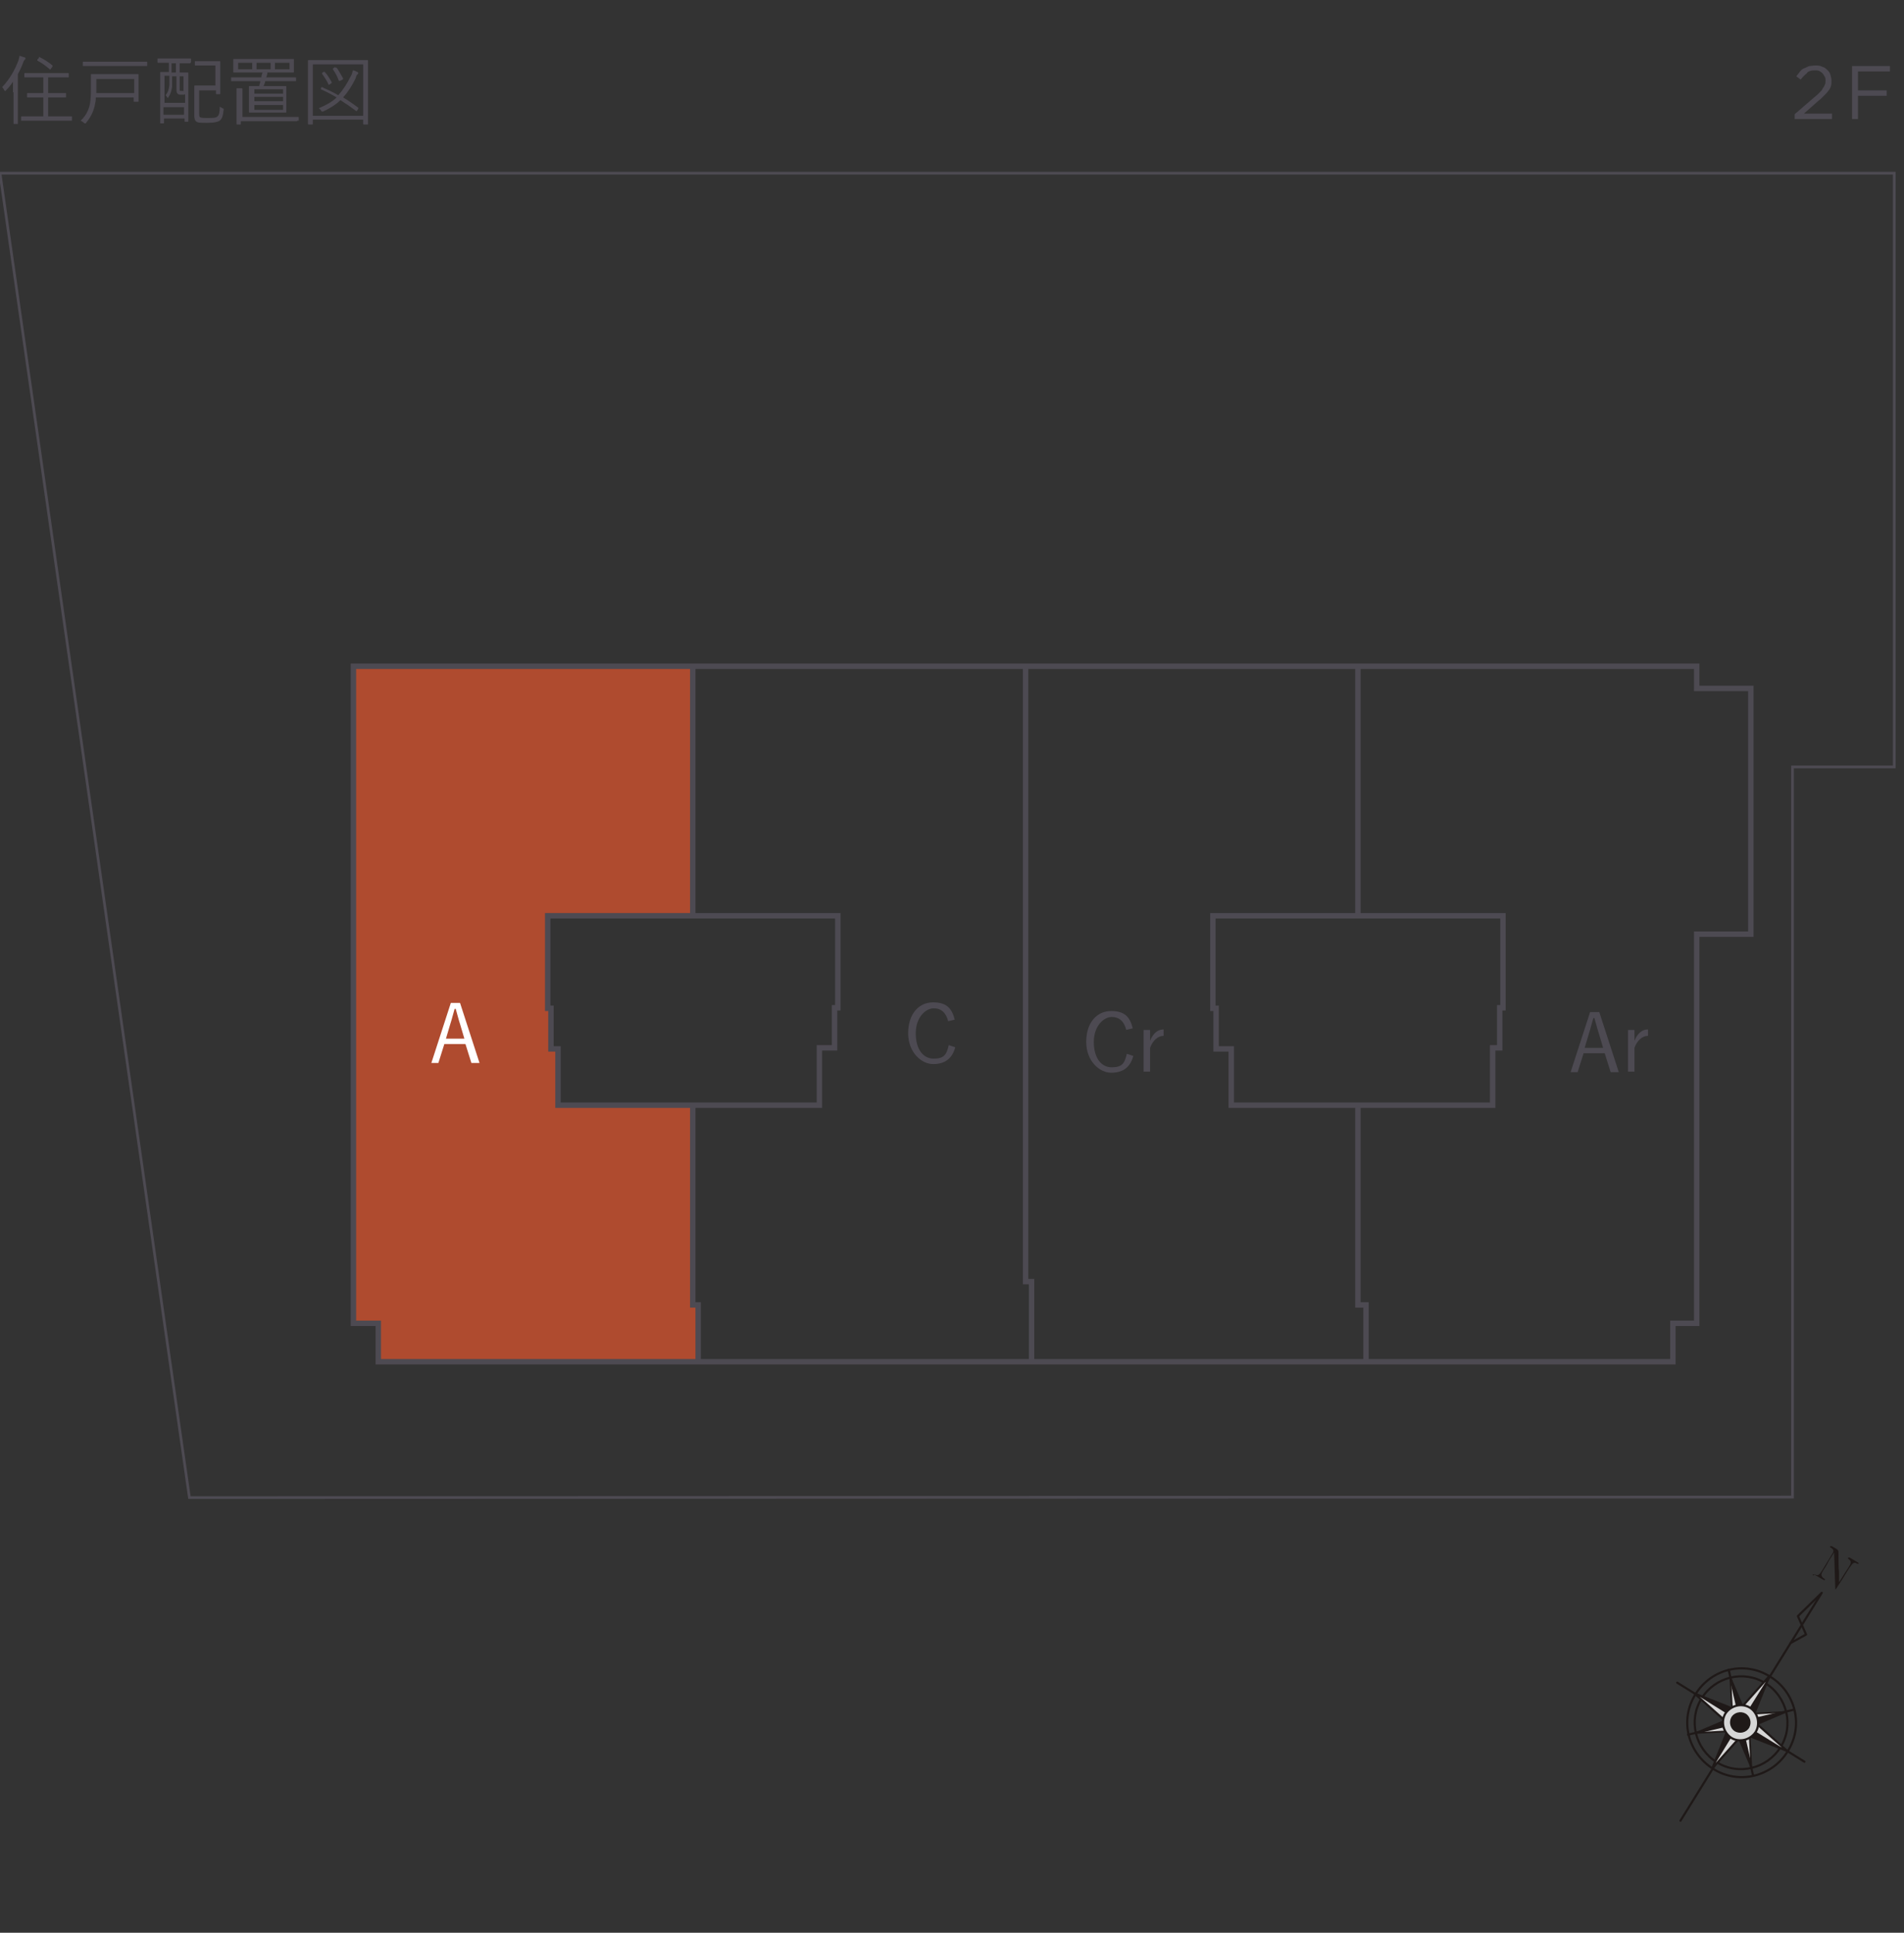 <?xml version="1.0" encoding="UTF-8"?>
<svg xmlns="http://www.w3.org/2000/svg" version="1.1" viewBox="0 0 351.8 357.1">
  <rect x="0" y="0" width="351.8" height="357.1" fill="#333333" stroke="none"/>
  <defs>
    <style>
      .cls-1 {
        fill: #af4b2f;
      }

      .cls-2 {
        fill: #4d4a52;
      }

      .cls-3 {
        opacity: .8;
      }

      .cls-4, .cls-5 {
        stroke: #4d4a52;
      }

      .cls-4, .cls-5, .cls-6 {
        fill: none;
      }

      .cls-7, .cls-8, .cls-9 {
        fill: #fff;
      }

      .cls-5 {
        stroke-width: .5px;
      }

      .cls-6, .cls-10, .cls-11, .cls-8, .cls-9 {
        stroke-linecap: round;
        stroke-linejoin: round;
      }

      .cls-6, .cls-10, .cls-8, .cls-9 {
        stroke: #1a1311;
      }

      .cls-6, .cls-11, .cls-9 {
        stroke-width: .4px;
      }

      .cls-10 {
        stroke-width: .2px;
      }

      .cls-10, .cls-12 {
        fill: #1a1311;
      }

      .cls-11 {
        fill: #306674;
        stroke: #5b433b;
      }

      .cls-8 {
        stroke-width: .3px;
      }

      .cls-13 {
        fill: #4d4a52;
      }
    </style>
  </defs>
  <!-- Generator: Adobe Illustrator 28.6.0, SVG Export Plug-In . SVG Version: 1.2.0 Build 709)  -->
  <g>
    <g id="_レイヤー_1">
      <g class="cls-3">
        <line class="cls-6" x1="309.9" y1="310.9" x2="333.4" y2="325.5"/>
        <g>
          <g>
            <polygon class="cls-8" points="330 316.3 323.2 319.2 323.6 326.6 320.7 319.8 313.3 320.2 320.1 317.3 319.7 309.9 322.6 316.7 330 316.3"/>
            <polygon class="cls-12" points="321.6 318.2 330 316.3 323.3 319.1 321.6 318.2"/>
            <polygon class="cls-12" points="321.6 318.2 323.6 326.6 320.8 319.9 321.6 318.2"/>
            <polygon class="cls-12" points="321.6 318.2 313.3 320.2 320 317.3 321.6 318.2"/>
            <polygon class="cls-12" points="321.6 318.2 319.7 309.9 322.5 316.6 321.6 318.2"/>
          </g>
          <path class="cls-6" d="M330.3,323.6c-2.9,4.7-9.1,6.2-13.8,3.2s-6.2-9.1-3.2-13.8c2.9-4.7,9.1-6.2,13.8-3.2,4.7,2.9,6.2,9.1,3.2,13.8h0Z"/>
          <path class="cls-6" d="M329,322.8c-2.5,4-7.8,5.3-11.8,2.8s-5.3-7.8-2.8-11.8,7.8-5.3,11.8-2.8c4,2.5,5.3,7.8,2.8,11.8Z"/>
          <path class="cls-11" d="M322.6,318.9c-.4.6-1.1.8-1.7.4-.6-.4-.7-1.1-.4-1.7.4-.6,1.1-.8,1.7-.4.6.4.7,1.1.4,1.7h0Z"/>
          <polyline class="cls-6" points="310.5 336.4 336.6 294.3 332.2 298.6 333.7 302 330.8 303.6"/>
          <line class="cls-6" x1="331.4" y1="315.9" x2="311.9" y2="320.5"/>
          <line class="cls-6" x1="323.9" y1="328" x2="319.4" y2="308.5"/>
          <g>
            <polygon class="cls-9" points="326.9 309.7 323.7 317.7 330.2 323.5 322.1 320.3 316.4 326.7 319.6 318.7 313.1 312.9 321.2 316.1 326.9 309.7"/>
            <polygon class="cls-12" points="321.6 318.2 326.9 309.7 323.7 317.6 321.6 318.2"/>
            <polygon class="cls-12" points="321.6 318.2 330.2 323.5 322.2 320.3 321.6 318.2"/>
            <polygon class="cls-12" points="321.6 318.2 316.4 326.7 319.6 318.8 321.6 318.2"/>
            <polygon class="cls-12" points="321.6 318.2 313.1 312.9 321 316.1 321.6 318.2"/>
          </g>
          <path class="cls-9" d="M324.4,320c-1,1.5-3,2-4.5,1.1-1.5-1-2-3-1.1-4.5,1-1.5,3-2,4.5-1.1s2,3,1.1,4.5h0Z"/>
          <path class="cls-10" d="M323.1,319.2c-.5.8-1.6,1.1-2.5.6-.8-.5-1.1-1.6-.6-2.5.5-.8,1.6-1.1,2.5-.6.8.5,1.1,1.6.6,2.5h0Z"/>
          <path class="cls-12" d="M335.1,291.1c-.1,0-.2-.1-.1-.2,0-.1.2,0,.3,0,.1,0,.5.3.8,0s.2-.1,1.4-2.1c1.1-1.8,1.1-1.8,1.2-2,.2-.5-.2-.7-.5-.9,0,0-.2-.1,0-.2,0-.1.2,0,.3,0l.7.4c.5.3.5.4.5,1.1,0,.9,0,2.5.1,3.4,0,.2,0,1.6,0,1.7,0,0,0,0,.1-.1.1-.2.9-1.4,1-1.6.2-.3,1-1.5,1-1.7.2-.5-.2-.7-.4-.9,0,0-.1-.1,0-.2,0-.1.2,0,.3,0l1.5.9c0,0,.2.1.1.2,0,.1-.2,0-.3,0-.6-.4-.8,0-1.4.8-.3.5-2,3.2-2.4,3.8,0,0-.1.2-.2.1,0,0,0,0,0-.1,0,0-.2-6.1-.2-6.2,0-.3,0-.3,0-.4,0,0-.1,0-.1.1-.2.3-1,1.5-1.1,1.8s-1.1,1.7-1.1,1.9c-.2.5.2.8.5,1,0,0,.2.1.1.2s-.2,0-.3,0l-1.7-1h0s0,0,0,0Z"/>
        </g>
      </g>
      <g>
        <g>
          <path class="cls-2" d="M2.4,17.1c0-.5,0-1.3,0-2-.4.6-.8,1.1-1.3,1.6,0,.1-.1.1-.2.1s0,0-.1-.1c-.1-.2-.2-.4-.4-.6,1.4-1.5,2.3-3.1,3-4.9.1-.4.2-.7.2-.9.3.1.6.2.9.3.1,0,.2,0,.2.2s0,.1-.1.2c0,0-.2.2-.3.5-.3.8-.6,1.5-1,2.2v6.9c0,1.5,0,2.1,0,2.2,0,.1,0,.1,0,.1h-.7c0,0-.1,0-.1-.1s0-.7,0-2.2v-3.6ZM13.3,22.2c0,.1,0,.1-.1.1s-.6,0-2,0h-5.2c-1.4,0-1.9,0-2,0s-.1,0-.1-.1v-.6c0-.1,0-.1.1-.1s.6,0,2,0h2v-3.5h-1.1c-1.3,0-1.8,0-1.8,0-.1,0-.1,0-.1-.1v-.6c0-.1,0-.1.1-.1s.5,0,1.8,0h1.1v-2.9h-1.5c-1.4,0-1.9,0-1.9,0,0,0-.1,0-.1-.1v-.6c0-.1,0-.1.1-.1s.5,0,1.9,0h4.2c1.4,0,1.9,0,1.9,0,.1,0,.1,0,.1.1v.6c0,.1,0,.1-.1.1s-.6,0-1.9,0h-1.8v2.9h1.3c1.3,0,1.8,0,1.9,0s.1,0,.1.1v.6c0,.1,0,.1-.1.1s-.5,0-1.9,0h-1.3v3.5h2.3c1.4,0,1.9,0,2,0,.1,0,.1,0,.1.1v.6h0ZM7.2,10.6c0-.1.1-.1.2,0,.8.4,1.6.9,2.3,1.5,0,0,0,.1,0,.2l-.3.4c-.1.2-.2.2-.2.1-.7-.6-1.5-1.2-2.3-1.6,0,0,0,0,0-.2l.3-.3h0Z"/>
          <path class="cls-2" d="M25.6,17.4c0,1,0,1.3,0,1.3s0,.1-.1.1h-.7c-.1,0-.1,0-.1-.1v-.7h-7c0,.3,0,.7-.1,1-.2,1.3-.7,2.5-1.7,3.7,0,.1-.1.1-.2.1,0,0-.1,0-.2-.1-.2-.2-.4-.3-.6-.4,1.2-1.1,1.7-2.5,1.8-3.7.1-1,.1-1.5.1-2.5,0-1.5,0-2.2,0-2.3,0-.1,0-.1.1-.1s.6,0,2,0h4.6c1.4,0,1.9,0,2,0s.1,0,.1.1,0,.4,0,1.4v2.2h0ZM27.2,12.1c0,.1,0,.1-.1.1s-.5,0-1.9,0h-7.9c-1.3,0-1.8,0-1.9,0-.1,0-.1,0-.1-.1v-.6c0-.1,0-.1.1-.1s.5,0,1.9,0h7.9c1.3,0,1.8,0,1.9,0s.1,0,.1.1v.6ZM24.8,14.6h-7v2.1c0,.1,0,.3,0,.5h7v-2.6s0,0,0,0Z"/>
          <path class="cls-2" d="M35.2,11.6c0,.1,0,.1-.1.1s-.5,0-1.7,0h-.2v1.7c1,0,1.4,0,1.5,0s.1,0,.1.1,0,.6,0,2.6v2.5c0,3.2,0,3.7,0,3.8,0,.1,0,.1-.1.1h-.5c0,0-.1,0-.1-.1v-.5h-3.8v.8c0,.1,0,.1-.1.1h-.5c-.1,0-.1,0-.1-.1s0-.6,0-3.9v-2.4c0-2.3,0-2.9,0-3,0-.1,0-.1.1-.1s.4,0,1.5,0v-1.7h-.3c-1.2,0-1.6,0-1.7,0-.1,0-.1,0-.1-.1v-.6c0-.1,0-.1.1-.1s.5,0,1.7,0h2.6c1.2,0,1.6,0,1.7,0,0,0,.1,0,.1.1v.6h0,0ZM34,17.5c-.2,0-.3,0-.5,0-.3,0-.5,0-.7-.2-.2-.2-.2-.5-.2-.9v-2.3h-.8c0,.6,0,1.3,0,1.9-.1.8-.3,1.4-.7,2,0,0-.1.1-.1.1s0,0-.1-.1c-.1-.2-.2-.3-.3-.4.4-.5.6-1,.7-1.9,0-.6,0-1.2,0-1.7h-.9v5h3.8v-1.6h0ZM34,19.8h-3.8v1.4h3.8v-1.4ZM32.5,11.7h-.8v1.7h.8v-1.7ZM34,14.1h-.8v2c0,.4,0,.5,0,.6,0,.1.2.1.4.1s.2,0,.3,0v-2.7ZM36.8,20.8c0,.4,0,.7.1.8.2.2.6.2,1.5.2s1.5,0,1.8-.3c.3-.3.4-.8.4-1.8.2.1.3.2.5.3.2,0,.3.2.2.4-.1,1.1-.3,1.5-.6,1.8-.3.3-1.1.5-2.4.5s-1.8,0-2.1-.3c-.2-.2-.3-.5-.3-1.1v-3.9c0-1,0-1.5,0-1.5s0-.1.1-.1.5,0,1.4,0h2.4v-3.7h-2.3c-1,0-1.4,0-1.4,0s-.1,0-.1-.1v-.6c0-.1,0-.1.1-.1s.4,0,1.4,0h1.6c1,0,1.4,0,1.5,0s.1,0,.1.1,0,.4,0,1.5v2.9c0,1.1,0,1.4,0,1.5,0,.1,0,.1-.1.1h-.6c0,0-.1,0-.1-.1v-.6h-3.1v4.4h0Z"/>
          <path class="cls-2" d="M54.7,14.9c0,.1,0,.1-.1.1s-.5,0-1.9,0h-3.7c0,.3-.2.6-.3.9h2.3c1.3,0,1.8,0,1.8,0,0,0,.1,0,.1.1s0,.4,0,1.3v2.1c0,1,0,1.3,0,1.3,0,.1,0,.1-.1.1s-.5,0-1.8,0h-3.1c-1.3,0-1.8,0-1.8,0s-.1,0-.1-.1,0-.4,0-1.3v-2.1c0-1,0-1.3,0-1.3,0-.1,0-.1.1-.1s.5,0,1.8,0c0-.3.2-.6.2-.9h-3.4c-1.3,0-1.8,0-1.9,0,0,0-.1,0-.1-.1v-.5c0-.1,0-.1.1-.1s.5,0,1.9,0h3.6c0-.3.1-.6.2-.9h-3.3c-1.4,0-1.9,0-2,0s-.1,0-.1-.1,0-.3,0-.9v-.6c0-.6,0-.8,0-.8,0-.1,0-.1.1-.1s.6,0,2,0h7c1.4,0,1.9,0,2,0s.1,0,.1.1,0,.2,0,.8v.6c0,.6,0,.8,0,.9s0,.1-.1.1-.6,0-2,0h-2.8c0,.3-.1.6-.2.9h3.5c1.3,0,1.8,0,1.9,0s.1,0,.1.1v.6h0ZM54.9,22.3c0,.1,0,.1-.1.1s-.5,0-2,0h-8.3v.5c0,.1,0,.1-.1.1h-.6c0,0-.1,0-.1-.1s0-.4,0-1.8v-3.3c0-.7,0-1.1,0-1.5.3,0,.6,0,.9,0,0,0,.2,0,.2.1,0,.1,0,.2,0,.3,0,.1,0,.4,0,1v3.9h8.3c1.4,0,1.9,0,2,0,0,0,.1,0,.1.1v.6ZM46.6,11.6h-2.6v1.2h2.6v-1.2ZM52.3,16.5h-5.3v.8h5.3v-.8ZM52.3,17.9h-5.3v.8h5.3v-.8ZM52.3,19.4h-5.3v.9h5.3v-.9ZM50,11.6h-2.6v1.2h2.6v-1.2ZM53.5,11.6h-2.7v1.2h2.7v-1.2Z"/>
          <path class="cls-2" d="M68,17.7c0,4.3,0,5.1,0,5.2s0,.1-.1.1h-.7c0,0-.1,0-.1-.1v-.8h-9.3v.8c0,.1,0,.1-.1.1h-.7c0,0-.1,0-.1-.1s0-.9,0-5.2v-2.8c0-2.8,0-3.7,0-3.7,0-.1,0-.1.1-.1s.6,0,2,0h7c1.4,0,1.9,0,1.9,0s.1,0,.1.1,0,.9,0,3.3v3.2h0ZM67.1,11.9h-9.3v9.5h9.3s0-9.5,0-9.5ZM59.3,16.2c0-.1.1-.1.2-.1.9.4,2,.9,3,1.5.9-1,1.6-2.1,2.3-3.5.2-.3.3-.7.4-1.1.3,0,.6.2.8.3.1,0,.2.1.2.2s0,.1-.1.2c-.2.1-.3.4-.4.8-.7,1.4-1.4,2.5-2.3,3.5,1,.6,2,1.3,2.8,1.9,0,0,0,0,0,.2l-.2.3c0,.1-.2.2-.2.1-.8-.6-1.8-1.3-2.9-2-.8.8-1.9,1.5-3.2,2.1-.1,0-.2,0-.2,0,0,0-.1,0-.2-.2-.1-.2-.3-.3-.4-.4,1.4-.6,2.5-1.2,3.3-2-1-.6-2-1.1-2.9-1.5,0,0,0,0,0-.2l.2-.3h0ZM59.8,13.3c.2,0,.2-.1.2,0,.5.5.9,1.2,1.3,1.9,0,.1,0,.1-.1.2l-.3.2c-.2.1-.2.1-.2,0-.3-.7-.8-1.4-1.2-2,0,0,0-.1.1-.2l.3-.2h0ZM62,12.5c.1,0,.2,0,.2,0,.5.7.8,1.3,1.2,2,0,.1,0,.1-.1.2l-.4.2c-.2.1-.2.1-.3,0-.3-.8-.6-1.4-1.1-2.1,0-.1,0-.1.1-.2,0,0,.3-.2.3-.2Z"/>
        </g>
        <g>
          <path class="cls-2" d="M333.9,13.5c-.4.3-.8.7-1.2,1.2l-.8-.6c.2-.3.5-.6.7-.9.2-.3.5-.5.8-.6s.6-.3.9-.4c.3,0,.7-.1,1.1-.1s.9,0,1.2.2c.4.1.7.3,1,.6s.5.5.6.9.2.7.2,1.1,0,.7-.1,1c-.1.3-.2.6-.5.9-.2.3-.5.6-.8.9s-.7.7-1.1,1l-2.6,2.3h5.2v1h-6.9v-.9l3.6-3.1c.4-.3.7-.6,1-.9s.5-.5.6-.8c.2-.2.3-.5.4-.7s.1-.5.1-.7,0-.6-.2-.8c-.1-.2-.2-.4-.4-.6-.2-.2-.4-.3-.6-.4s-.5-.1-.8-.1c-.6,0-1,.1-1.4.4h0Z"/>
          <path class="cls-2" d="M349.2,13.2h-5.9v3.5h5.3v1h-5.3v4.3h-1.1v-9.8h7v1h0Z"/>
        </g>
      </g>
      <g>
        <polygon class="cls-1" points="69.9 251.6 129 251.6 129 241.1 128 241.1 128 204.2 103.1 204.2 103.1 193.8 101.8 193.8 101.8 186.3 101.2 186.3 101.2 169.2 128 169.3 128 123.1 65.3 123.1 65.3 244.5 69.9 244.5 69.9 251.6"/>
        <polygon class="cls-4" points="309.1 251.6 309.1 244.5 313.5 244.5 313.5 172.6 323.5 172.6 323.5 127.2 313.5 127.2 313.5 123.1 65.3 123.1 65.3 244.5 69.9 244.5 69.9 251.6 309.1 251.6"/>
        <polygon class="cls-4" points="277.7 169.2 277.7 186.2 277.1 186.2 277.1 193.6 275.8 193.6 275.8 204.2 227.5 204.2 227.5 193.8 224.7 193.8 224.7 186.3 224.1 186.3 224.1 169.2 277.7 169.2"/>
        <polygon class="cls-4" points="154.8 169.2 154.8 186.2 154.2 186.2 154.2 193.6 151.4 193.6 151.4 204.2 103.1 204.2 103.1 193.8 101.8 193.8 101.8 186.3 101.2 186.3 101.2 169.2 154.8 169.2"/>
        <polyline class="cls-4" points="250.9 204.2 250.9 241.1 252.4 241.1 252.4 251.6"/>
        <polyline class="cls-4" points="128 204.2 128 241.1 129 241.1 129 251.6"/>
        <line class="cls-4" x1="250.9" y1="169.2" x2="250.9" y2="123.1"/>
        <polyline class="cls-4" points="189.5 123.1 189.5 236.8 190.6 236.8 190.6 251.6"/>
        <line class="cls-4" x1="128" y1="169.3" x2="128" y2="123.1"/>
        <polygon class="cls-5" points="350 141.7 350 32 0 32 35 276.7 331.2 276.6 331.2 141.7 350 141.7"/>
        <g>
          <path class="cls-13" d="M299,198.1h-1.4l-1.1-3.5h-3.9l-1.1,3.5h-1.3l3.6-11.1h1.7l3.6,11.1ZM295.4,190.9c-.3-.9-.5-1.8-.8-2.8h-.2c-.3,1-.5,1.9-.8,2.8l-.8,2.7h3.4l-.8-2.7Z"/>
          <path class="cls-13" d="M304.4,191.4c-.9,0-1.9.8-2.4,2.2v4.4h-1.2v-7.7h1.2v2c.6-1.5,1.5-2.1,2.5-2.1v1.2Z"/>
        </g>
        <path class="cls-7" d="M88.5,196.4h-1.4l-1.1-3.5h-3.9l-1.1,3.5h-1.3l3.6-11.1h1.7l3.6,11.1ZM85,189.2c-.3-.9-.5-1.8-.8-2.8h-.2c-.3,1-.5,1.9-.8,2.8l-.8,2.7h3.4l-.8-2.7Z"/>
        <g>
          <path class="cls-13" d="M208.1,190.3c-.4-1.6-1.3-2.4-2.7-2.4s-3.3,1.6-3.3,4.6,1.4,4.7,3.3,4.7,2.4-.7,2.8-2.5l1.2.4c-.6,2.2-2,3.1-4.1,3.1s-4.6-2.1-4.6-5.7,2-5.7,4.6-5.7,3.5,1.2,4,3.2l-1.3.3Z"/>
          <path class="cls-13" d="M214.9,191.4c-.9,0-1.9.8-2.4,2.2v4.4h-1.2v-7.7h1.2v2c.6-1.5,1.5-2.1,2.5-2.1v1.2Z"/>
        </g>
        <path class="cls-13" d="M175.2,188.7c-.4-1.6-1.3-2.4-2.7-2.4s-3.3,1.6-3.3,4.6,1.4,4.7,3.3,4.7,2.4-.7,2.8-2.5l1.2.4c-.6,2.2-2,3.1-4.1,3.1s-4.6-2.1-4.6-5.7,2-5.7,4.6-5.7,3.5,1.2,4,3.2l-1.3.3Z"/>
      </g>
    </g>
  </g>
</svg>